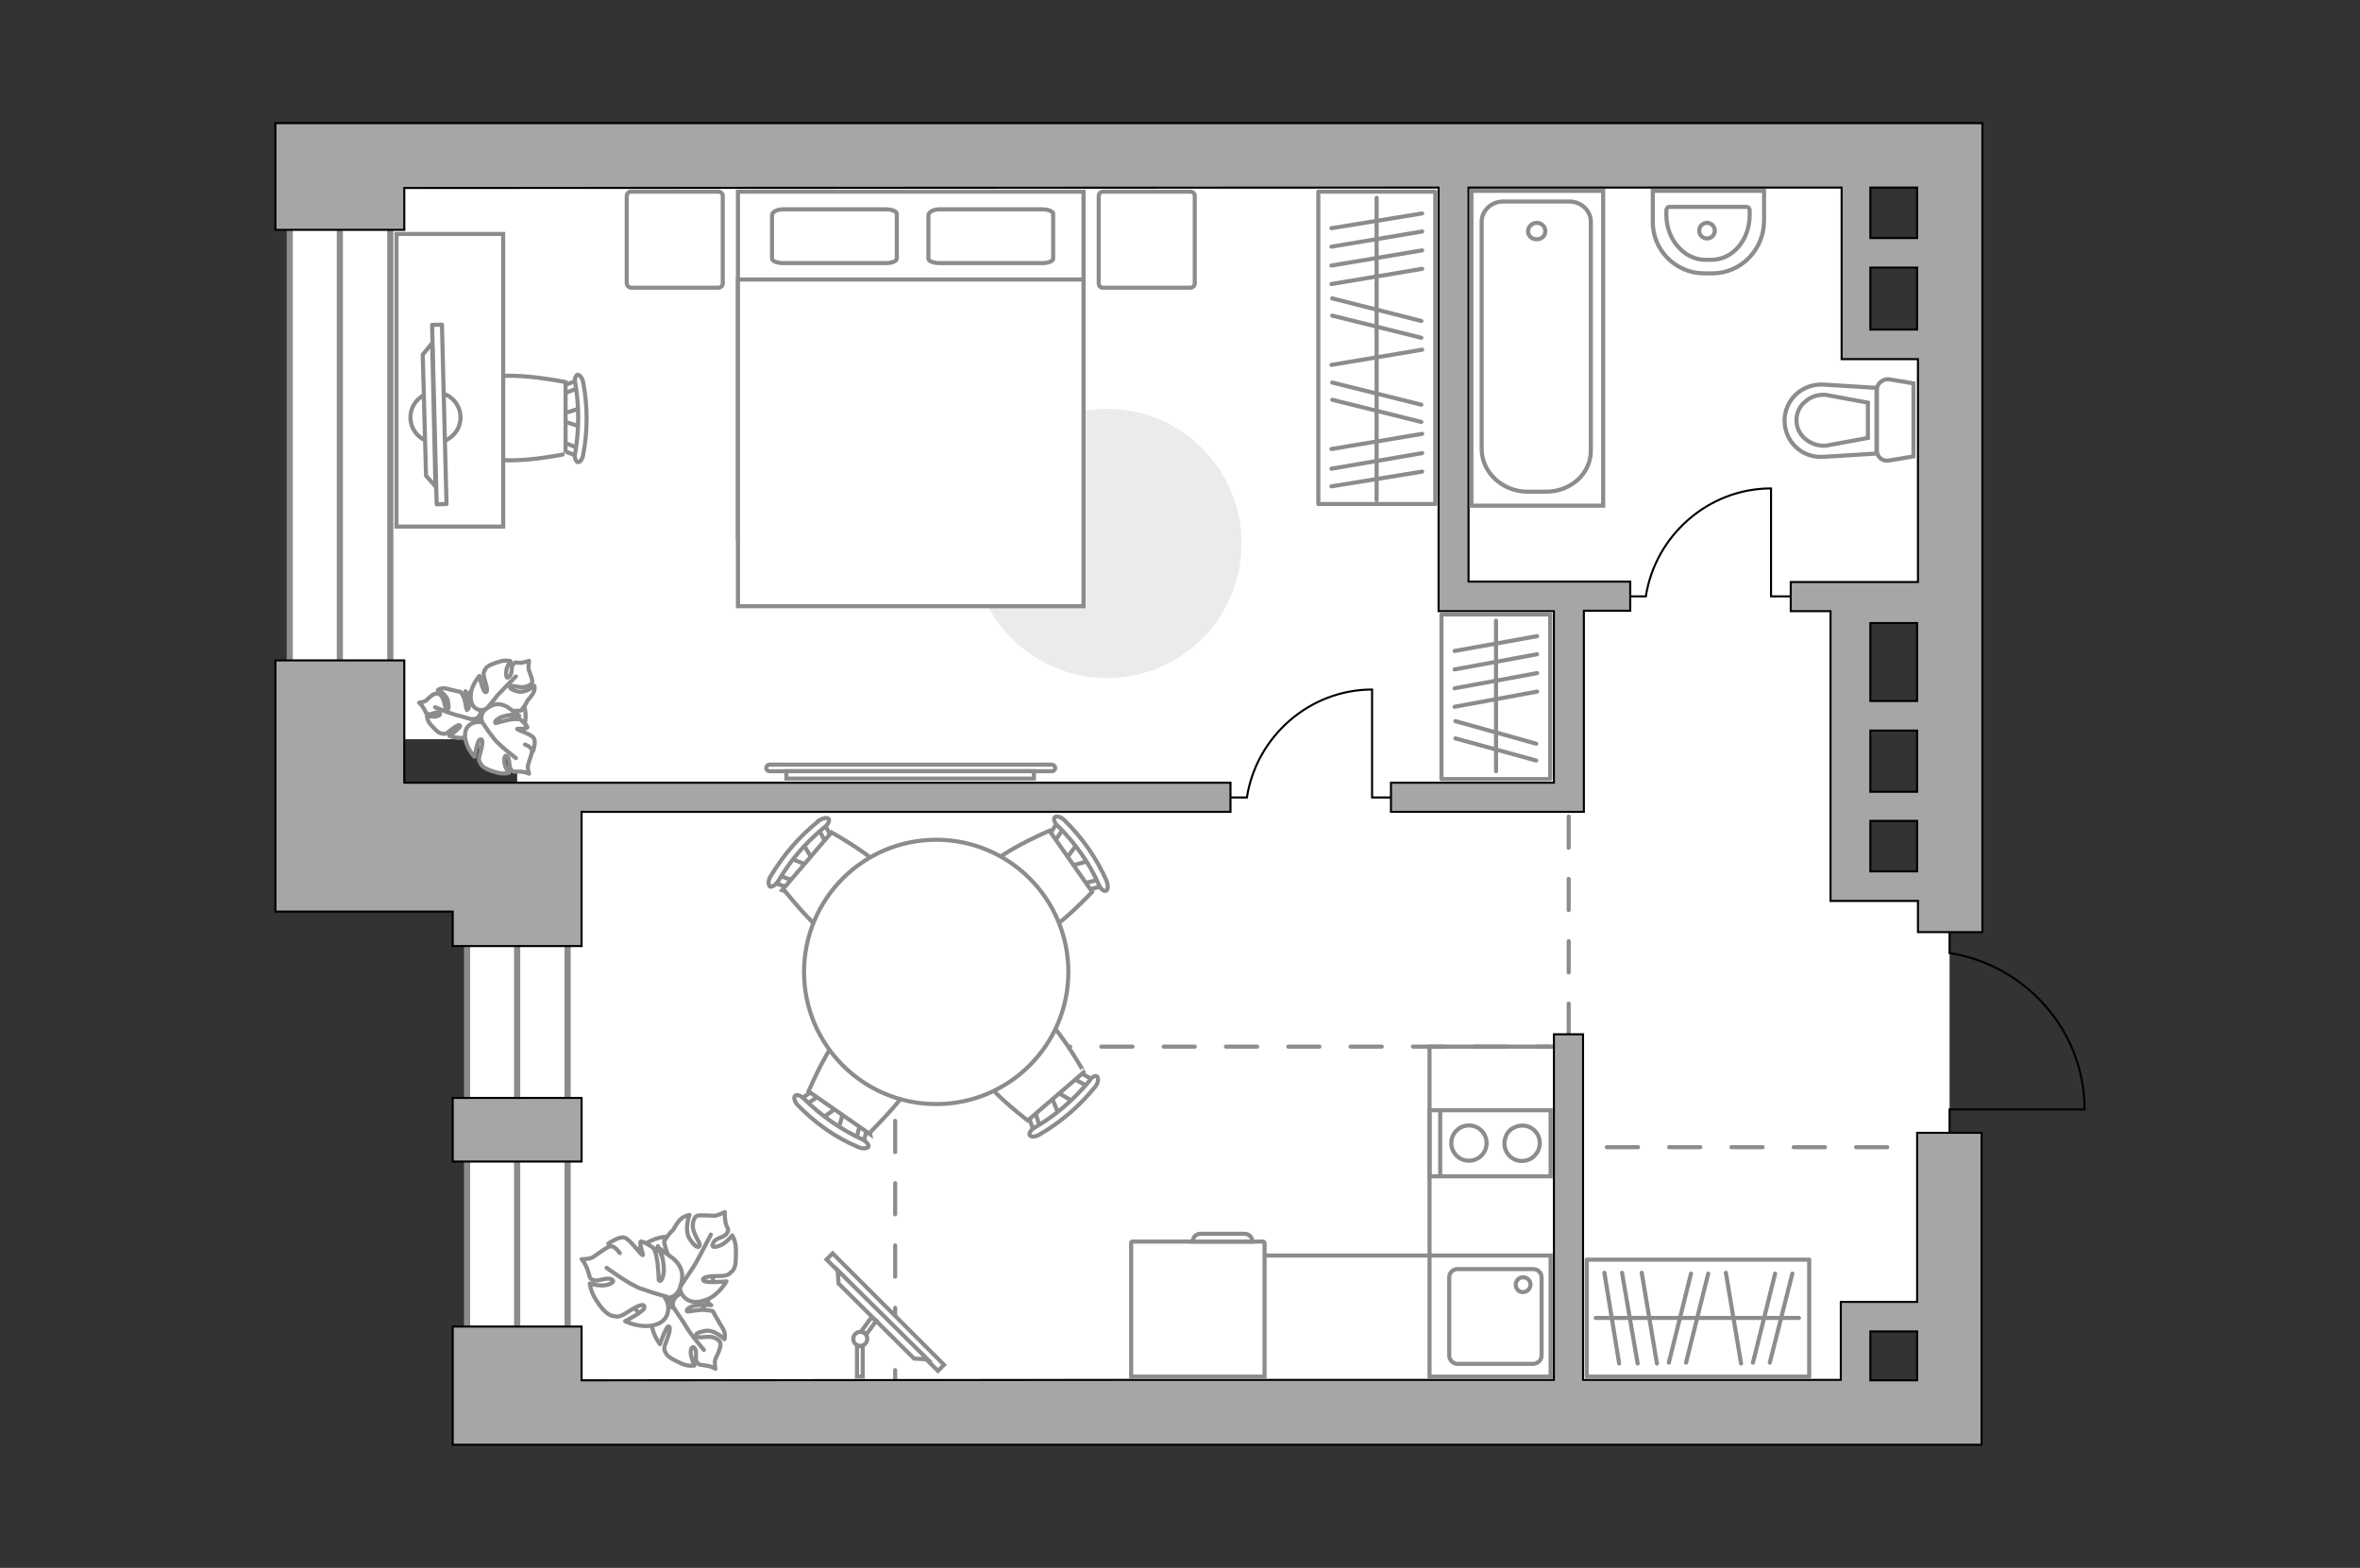<?xml version="1.0" encoding="utf-8"?>
<!-- Generator: Adobe Illustrator 23.1.0, SVG Export Plug-In . SVG Version: 6.00 Build 0)  -->
<svg version="1.1" id="Слой_1" xmlns="http://www.w3.org/2000/svg" xmlns:xlink="http://www.w3.org/1999/xlink" x="0px" y="0px"
	 viewBox="0 0 575 382" style="enable-background:new 0 0 575 382;" xml:space="preserve">
<rect x="0" y="0" width="575" height="382" fill="#333333" stroke="none"/>
<style type="text/css">
	.st0{fill:#FFFFFF;}
	.st1{fill:#FFFFFF;stroke:#8C8C8C;stroke-width:1.5;stroke-linecap:round;stroke-miterlimit:10;}
	.st2{fill:none;stroke:#8C8C8C;stroke-width:1.5;stroke-linecap:round;stroke-miterlimit:10;}
	.st3{fill:none;stroke:#8C8C8C;stroke-linecap:round;stroke-linejoin:round;stroke-miterlimit:10;stroke-dasharray:7.591;}
	.st4{fill:none;stroke:#000000;stroke-width:0.5;stroke-miterlimit:10;}
	.st5{fill:#A6A6A6;stroke:#000000;stroke-width:0.5;stroke-miterlimit:10;}
	.st6{fill:none;stroke:#8C8C8C;stroke-miterlimit:10;}
	.st7{fill:none;stroke:#8C8C8C;stroke-miterlimit:10;}
	.st8{fill:#FFFFFF;stroke:#8C8C8C;stroke-miterlimit:10;}
	.st9{fill:#EBEBEB;}
	.st10{fill:#FFFFFF;stroke:#8C8C8C;stroke-linecap:round;stroke-linejoin:round;stroke-miterlimit:10;}
	.st11{fill:none;stroke:#8C8C8C;stroke-linecap:round;stroke-linejoin:round;stroke-miterlimit:10;}
	.st12{fill:#FFFFFF;stroke:#8C8C8C;stroke-width:1;stroke-miterlimit:10.001;}
	.st13{fill:#FFFFFF;stroke:#8C8C8C;stroke-width:1;stroke-miterlimit:9.998;}
	.st14{fill:#FFFFFF;stroke:#8B8B8B;stroke-linecap:round;stroke-linejoin:round;stroke-miterlimit:10;}
	.st15{fill:#FFFFFF;stroke:#8B8B8B;stroke-width:1;stroke-linecap:round;stroke-linejoin:round;stroke-miterlimit:10.004;}
</style>
<g id="bg">
	<polygon class="st0" points="453.4,320.8 475,320.8 475,215.9 452.1,215.9 452.1,145.3 475,145.3 475,82.8 453.4,82.8 453.4,36.7 
		82.8,36.7 82.8,180.1 126,180.1 126,344.2 453.4,344.2 	"/>
</g>
<g id="windows">
	<rect x="70.6" y="36" class="st1" width="24.5" height="161.5"/>
	<line class="st2" x1="82.8" y1="35.9" x2="82.8" y2="197.5"/>
	<rect x="113.8" y="198.4" class="st1" width="24.5" height="145.8"/>
	<line class="st2" x1="126" y1="198.3" x2="126" y2="344.2"/>
</g>
<g id="plan">
	<line class="st3" x1="475" y1="279.5" x2="382.2" y2="279.5"/>
	<line class="st3" x1="382.2" y1="252.1" x2="382.2" y2="194.3"/>
	<polyline class="st3" points="382.2,255 218.1,255 218.1,344.2 	"/>
	<path class="st4" d="M475,276v-5.7h32.9c0-19.2-14.4-35.2-32.9-38.1V227"/>
	<path class="st4" d="M338.9,194.3h-4.6V168c-15.3,0-28.2,11.5-30.5,26.3h-4.1"/>
	<path class="st4" d="M436.1,145.3h-4.6V119c-15.3,0-28.2,11.5-30.5,26.3h-4"/>
	<g>
		<path class="st5" d="M67.1,30v26h31.4V45.8l252-0.1v103.2h28.1v41.8h-39.7v7.1h46.9h0.1v-49h11.3v-7.1h-39.4v-96h90.9v41.8h18.6
			v54.3h-31v7.1h9.7v70.6h21.3v7.6H483V30H67.1z M467.1,80.3h-11.4V65.2h11.4V80.3z M467.1,58h-11.4V45.7h11.4V58z M467.1,212.3
			h-11.4V200h11.4V212.3z M467.1,192.9h-11.4V178h11.4V192.9z M467.1,170.8h-11.4v-19h11.4V170.8z"/>
		<g>
			<path class="st5" d="M467.1,276v41.2h-18.6v19h-62.8V252h-7.1v84.2H273.3l-131.6,0.1v-13.1h-31.4V352h372.5v-76H467.1z
				 M467.1,336.3h-11.4v-11.9h11.4V336.3z"/>
			<rect x="110.3" y="267.5" class="st5" width="31.4" height="15.5"/>
			<polygon class="st5" points="299.8,190.7 141.7,190.7 141.7,190.7 98.5,190.7 98.5,160.9 67.1,160.9 67.1,222.1 110.3,222.1 
				110.3,230.5 141.7,230.5 141.7,197.8 299.8,197.8 			"/>
		</g>
	</g>
	<g>
		<g>
			<rect x="348.3" y="270.5" class="st6" width="29.5" height="16.1"/>
		</g>
		<line class="st6" x1="350.9" y1="286.7" x2="350.9" y2="270.5"/>
		<ellipse class="st7" cx="357.9" cy="278.5" rx="4.3" ry="4.3"/>
		<path class="st6" d="M374.7,280.5c1.8-3.9-2-7.6-5.8-5.8c-0.8,0.4-1.5,1-1.9,1.9c-1.8,3.9,2,7.6,5.8,5.8
			C373.6,282,374.2,281.3,374.7,280.5z"/>
	</g>
	<g>
		<g>
			<rect x="348.3" y="305.9" class="st6" width="29.5" height="29.5"/>
		</g>
		<path class="st6" d="M375.6,330.3v-19.1c0-1.1-0.9-2-2.1-2h-18.4c-1.1,0-2,0.9-2,2v19.1c0,1,0.9,2,2,2h18.4
			C374.7,332.3,375.6,331.3,375.6,330.3z"/>
		<path class="st6" d="M369.3,313c0-1,0.8-1.8,1.8-1.8s1.8,0.8,1.8,1.8c0,0.9-0.8,1.8-1.8,1.8C370.2,314.9,369.3,314.1,369.3,313z"
			/>
	</g>
	<g>
		<rect x="358.5" y="46.5" class="st6" width="32.1" height="76.7"/>
		<path class="st6" d="M387.6,109.4V54c0-2.7-2.4-4.9-5.2-4.9h-16.2c-2.8,0-5.2,2.2-5.2,4.9v55.4c0,5.7,5.1,10.4,11.2,10.4h4.4
			C382.9,119.8,387.8,115.2,387.6,109.4z"/>
		<path class="st6" d="M374.4,54.3c-1.2,0-2.1,1-2.1,2c0,1.2,0.9,2,2.1,2s2.1-0.8,2.1-2C376.5,55.2,375.6,54.3,374.4,54.3z"/>
	</g>
	<g>
		<path id="Vector_134_1_" class="st8" d="M402.7,53.8v-7.3h27.1v7.3c0,7-5.6,12.8-12.6,12.8h-2C408.2,66.6,402.5,60.8,402.7,53.8z"
			/>
		<path id="Vector_133_1_" class="st8" d="M406,52.4v-1.1c0-0.5,0.3-0.9,0.8-0.9h18.7c0.4,0,0.8,0.3,0.8,0.9v1.1
			c0,6-4.1,10.9-9.3,10.9h-1.5C410.3,63.3,406,58.3,406,52.4z"/>
		<circle class="st8" cx="415.9" cy="56.2" r="1.9"/>
	</g>
	<g>
		<path id="wc_1_" class="st8" d="M444.8,96.3"/>
		<g id="Group_26_1_">
			<path id="Vector_130_1_" class="st8" d="M460.2,92.4l6,1v17.8l-6,1c-1.4,0.3-2.9-0.8-2.9-2.4v-15
				C457.3,93.5,458.7,92.3,460.2,92.4z"/>
			<path id="Vector_131_1_" class="st8" d="M444.3,93.7l12.9,0.8v16l-12.9,0.8c-5.2,0.4-9.5-3.7-9.5-8.8S439.1,93.4,444.3,93.7z"/>
			<path id="Vector_132_1_" class="st8" d="M455.1,98.1l-10.3-1.9c-1.9-0.1-3.6,0.4-5,1.7c-1.4,1.1-2.1,2.8-2.1,4.5s0.7,3.3,2.1,4.5
				s3.2,1.8,5,1.7l10.3-1.9V98.1z"/>
		</g>
	</g>
</g>
<g id="furniture">
	<g>
		<path id="Vector_8_2_" class="st8" d="M308.1,302.8v32.6h-32.5v-32.6c0-0.2,0.2-0.3,0.3-0.3h31.9
			C307.8,302.5,308,302.6,308.1,302.8z"/>
		<path id="Vector_9_2_" class="st8" d="M292.7,300.6h10.5c1.1,0,1.9,0.8,1.9,1.9h-14.5C290.6,301.4,291.5,300.5,292.7,300.6z"/>
	</g>
	<path id="Vector_1_" class="st9" d="M236.9,132.4c0-18.1,14.7-32.8,32.8-32.8s32.8,14.7,32.8,32.8s-14.6,32.8-32.8,32.8
		C251.6,165.2,236.8,150.4,236.9,132.4z"/>
	<g>
		<rect x="386.6" y="306.9" class="st10" width="54.2" height="28.5"/>
		<line class="st11" x1="424.2" y1="332.2" x2="420.5" y2="310.1"/>
		<line class="st11" x1="403.7" y1="332.2" x2="400" y2="310.1"/>
		<line class="st11" x1="399" y1="332.2" x2="395.2" y2="310.1"/>
		<line class="st11" x1="394.5" y1="332.2" x2="390.9" y2="310.1"/>
		<line class="st11" x1="410.8" y1="332" x2="416.2" y2="310.3"/>
		<line class="st11" x1="406.6" y1="332" x2="412" y2="310.3"/>
		<line class="st11" x1="431.2" y1="332" x2="436.7" y2="310.3"/>
		<line class="st11" x1="427.1" y1="332" x2="432.5" y2="310.3"/>
		<line class="st11" x1="438.3" y1="321.1" x2="388.8" y2="321.1"/>
	</g>
	<g>
		<rect x="321.2" y="46.7" class="st10" width="28.5" height="76.1"/>
		<line class="st11" x1="346.5" y1="56.4" x2="324.4" y2="60.1"/>
		<line class="st11" x1="346.5" y1="52" x2="324.4" y2="55.6"/>
		<line class="st11" x1="346.5" y1="85.2" x2="324.4" y2="88.9"/>
		<line class="st11" x1="346.5" y1="61" x2="324.4" y2="64.7"/>
		<line class="st11" x1="346.5" y1="65.5" x2="324.4" y2="69.2"/>
		<line class="st11" x1="346.5" y1="105.7" x2="324.4" y2="109.4"/>
		<line class="st11" x1="346.5" y1="110.4" x2="324.4" y2="114.2"/>
		<line class="st11" x1="346.5" y1="114.9" x2="324.4" y2="118.5"/>
		<line class="st11" x1="346.3" y1="98.6" x2="324.6" y2="93.2"/>
		<line class="st11" x1="346.3" y1="102.8" x2="324.6" y2="97.4"/>
		<line class="st11" x1="346.3" y1="78.2" x2="324.6" y2="72.7"/>
		<line class="st11" x1="346.3" y1="82.3" x2="324.6" y2="76.9"/>
		<line class="st11" x1="335.4" y1="48.2" x2="335.4" y2="121.9"/>
	</g>
	<g>
		<rect x="351.2" y="149.7" class="st10" width="26.5" height="40.1"/>
		<line class="st11" x1="364.5" y1="151.2" x2="364.5" y2="187.9"/>
		<line class="st11" x1="374.5" y1="159.4" x2="354.4" y2="163.1"/>
		<line class="st11" x1="374.5" y1="155" x2="354.4" y2="158.6"/>
		<line class="st11" x1="374.5" y1="164" x2="354.4" y2="167.7"/>
		<line class="st11" x1="374.5" y1="168.5" x2="354.4" y2="172.2"/>
		<line class="st11" x1="374.3" y1="181.2" x2="354.6" y2="175.7"/>
		<line class="st11" x1="374.3" y1="185.3" x2="354.6" y2="179.9"/>
	</g>
	<g>
		<g id="Group_2_8_">
			<g id="Group_3_8_">
				<path id="Vector_10_8_" class="st8" d="M261.5,268.4l-4.6-2.7l-1,0.8l2,4.9L261.5,268.4z"/>
			</g>
			<g id="Group_4_8_">
				<path id="Vector_11_8_" class="st8" d="M250.9,271c-0.4,0.2-0.4,0.7-0.3,0.9l1.4,4.2c0.1,0.4,0.5,0.5,1,0.2s0.7-0.8,0.6-1.1
					l-1.4-4.2c-0.1-0.4-0.5-0.5-1-0.2C251,270.8,250.9,270.8,250.9,271z"/>
			</g>
			<g id="Group_5_8_">
				<path id="Vector_12_8_" class="st8" d="M261.8,261.6c-0.1,0.1-0.1,0.1-0.2,0.1c-0.4,0.4-0.3,0.8,0,1.1l3.8,2.1
					c0.4,0.1,0.9-0.1,1.3-0.5c0.4-0.4,0.3-0.8,0-1.1l-3.8-2.1C262.8,261.1,262.2,261.2,261.8,261.6z"/>
			</g>
			<path id="Vector_13_8_" class="st8" d="M250.3,245.2c-4.5-0.3-13.3,7.2-13.7,11.8c-0.4,5.3,13.8,16,13.8,16l13.7-11.8
				C264.1,261.3,255.5,245.6,250.3,245.2z"/>
			<path id="Vector_14_8_" class="st8" d="M265.4,263.4c-3.7,4.4-8.1,8.3-13.1,11.2c-1.1,0.6-1.7,1.5-1.4,2s1.4,0.4,2.4-0.2
				c5.2-3,9.8-7,13.6-11.7c0.7-0.9,0.8-2.1,0.4-2.4C267,261.9,265.9,262.4,265.4,263.4z"/>
		</g>
		<g id="Group_2_5_">
			<g id="Group_3_5_">
				<path id="Vector_10_5_" class="st8" d="M192.5,209.1l5,2l0.9-1l-2.8-4.6L192.5,209.1z"/>
			</g>
			<g id="Group_4_5_">
				<path id="Vector_11_5_" class="st8" d="M202.4,205c0.3-0.3,0.3-0.7,0.2-1l-2.1-3.9c-0.2-0.4-0.6-0.4-1.1-0.1
					c-0.5,0.4-0.6,0.9-0.4,1.2l2.1,3.9c0.2,0.4,0.6,0.4,1.1,0.1C202.3,205.2,202.3,205.1,202.4,205z"/>
			</g>
			<g id="Group_5_5_">
				<path id="Vector_12_5_" class="st8" d="M193.1,215.8c0.1-0.1,0.1-0.1,0.2-0.2c0.3-0.5,0.2-0.9-0.2-1.1l-4.2-1.5
					c-0.4-0.1-0.9,0.2-1.2,0.7s-0.2,0.9,0.2,1.1l4.2,1.5C192.4,216.4,192.7,216.3,193.1,215.8z"/>
			</g>
			<path id="Vector_13_5_" class="st8" d="M206.8,230.4c4.5-0.3,12.1-9.2,11.9-13.7c-0.5-5.3-16.1-13.9-16.1-13.9l-11.8,13.8
				C191,216.6,201.6,230.7,206.8,230.4z"/>
			<path id="Vector_14_5_" class="st8" d="M189.6,214.7c2.9-5,6.7-9.4,11.2-13.1c1-0.7,1.4-1.7,1.1-2.1c-0.4-0.4-1.5-0.2-2.4,0.5
				c-4.7,3.7-8.7,8.4-11.8,13.6c-0.6,0.9-0.5,2.1-0.1,2.4C188,216.2,188.9,215.7,189.6,214.7z"/>
		</g>
		<g id="Group_2_4_">
			<g id="Group_3_4_">
				<path id="Vector_10_4_" class="st8" d="M262.4,205.7l-3.2,4.3l0.8,1.2l5.2-1.4L262.4,205.7z"/>
			</g>
			<g id="Group_4_4_">
				<path id="Vector_11_4_" class="st8" d="M263.9,216.4c0.3,0.4,0.7,0.5,1,0.4l4.3-1c0.4-0.1,0.6-0.5,0.3-1s-0.7-0.8-1-0.7
					l-4.3,1.1c-0.4,0.1-0.6,0.5-0.3,1C263.8,216.3,263.9,216.4,263.9,216.4z"/>
			</g>
			<g id="Group_5_4_">
				<path id="Vector_12_4_" class="st8" d="M255.9,204.6c0,0.1,0.1,0.1,0.1,0.2c0.3,0.4,0.8,0.4,1,0.1l2.5-3.6
					c0.2-0.4,0.1-1-0.4-1.4c-0.3-0.4-0.8-0.4-1-0.1l-2.5,3.6C255.4,203.8,255.5,204.3,255.9,204.6z"/>
			</g>
			<path id="Vector_13_4_" class="st8" d="M238.3,214.6c-0.8,4.5,6,14,10.4,14.9c5.3,0.9,17.4-12.2,17.4-12.2l-10.4-14.9
				C255.7,202.4,239.2,209.3,238.3,214.6z"/>
			<path id="Vector_14_4_" class="st8" d="M257.9,201.4c4,4,7.5,8.8,9.8,14.1c0.4,1.1,1.3,1.8,1.8,1.5c0.5-0.1,0.5-1.3,0.1-2.4
				c-2.4-5.5-6-10.6-10.3-14.8c-0.8-0.8-2-1.1-2.3-0.7C256.6,199.5,256.9,200.6,257.9,201.4z"/>
		</g>
		<g id="Group_2_3_">
			<g id="Group_3_3_">
				<path id="Vector_10_3_" class="st8" d="M204.2,275.3l1.5-5.1l-1.1-0.8l-4.4,3.1L204.2,275.3z"/>
			</g>
			<g id="Group_4_3_">
				<path id="Vector_11_3_" class="st8" d="M199.2,265.8c-0.3-0.3-0.8-0.3-1-0.1l-3.6,2.4c-0.4,0.3-0.4,0.7,0.1,1.1
					c0.3,0.4,0.9,0.5,1.1,0.3l3.6-2.4c0.4-0.3,0.4-0.7-0.1-1.1C199.3,265.9,199.3,265.8,199.2,265.8z"/>
			</g>
			<g id="Group_5_3_">
				<path id="Vector_12_3_" class="st8" d="M210.8,274c-0.1-0.1-0.1-0.1-0.2-0.2c-0.6-0.3-0.9-0.1-1.1,0.3l-1.1,4.3
					c-0.1,0.4,0.2,0.9,0.7,1c0.6,0.3,0.9,0.1,1.1-0.3l1.1-4.3C211.4,274.6,211.3,274.2,210.8,274z"/>
			</g>
			<path id="Vector_13_3_" class="st8" d="M223.9,258.7c-0.8-4.4-10.4-11.1-14.8-10.3c-5.2,1-12.1,17.5-12.1,17.5l14.8,10.3
				C211.7,275.9,224.8,263.9,223.9,258.7z"/>
			<path id="Vector_14_3_" class="st8" d="M210.1,277.6c-5.2-2.4-10.1-5.8-14.2-9.9c-0.8-0.8-1.9-1.1-2.2-0.7
				c-0.4,0.3-0.1,1.5,0.7,2.3c4.2,4.3,9.2,7.9,14.8,10.2c1.1,0.5,2.1,0.3,2.4-0.1C211.8,279,211,278,210.1,277.6z"/>
		</g>
		<g>
			<ellipse class="st12" cx="228.1" cy="236.8" rx="32.2" ry="32.2"/>
		</g>
	</g>
	<g>
		<path class="st8" d="M187.5,187.9c-0.4,0-0.8-0.3-0.8-0.8c0-0.4,0.3-0.8,0.8-0.8h68.8c0.4,0,0.8,0.4,0.8,0.8
			c0,0.4-0.3,0.8-0.8,0.8H187.5z"/>
		<rect x="191.6" y="187.9" class="st8" width="60.3" height="1.8"/>
	</g>
	<g>
		<path id="Vector_60_2_" class="st8" d="M167.4,321.7c5.3-2.5,7.9-8.6,5.3-14.1c-2.5-5.3-8.6-7.9-14.1-5.3
			c-5.3,2.4-7.9,8.6-5.3,14.1C155.5,321.8,161.8,324.1,167.4,321.7z"/>
		<path class="st10" d="M164.1,318.7c0,0-0.8-1.6,0.9-3c1.6-1.2,3.6-1.9,5.9,0.2c2.2,2.1,2.4,2.1,2.4,2.1s-3.2-0.3-4.7,0.3
			s-1.2,1-1.2,1.2c0.2,0.2,3.2-0.6,4.6-0.3c1.5,0.1,1.7,0.3,1.7,0.3s1.2,2.2,1.4,2.4c0,0.4,1.1,1.5,1.4,2.7c0.3,0.9,0,1.7,0,1.7
			s-2.5-2.6-4.9-2c-2.5,0.5-2.1,1-1.7,1.4c0.4,0.4,2.9-0.3,4.1,0.2s1.7,1.1,1.5,2c0,0.8-0.9,2.6-1.2,3.2s0,2.4,0,2.4
			s-0.7-0.6-2.4-0.8c-1.3-0.3-1.3,0.1-2.1-0.8c-0.6-0.8,0.2-2.6-0.6-3.5c-0.8-0.7-1.1,0.8-0.8,2c0.3,1.2,0.8,2.3,0.8,2.3
			s-1.5,0.3-3.2-0.5s-3.3-1.5-3.8-2.6c-0.5-0.9-0.5-1.1,0.3-3.2s0.9-3.4,0.3-3.2c-0.6,0.2-2,4.3-2,4.3s-2.3-2.9-2-5.9
			C159.7,318.2,162.6,317.9,164.1,318.7z"/>
		<path class="st11" d="M171.5,328.9c0,0-3.2-3.7-4.4-5.8c-0.7-1.3-2.4-3.5-3-4.6c-0.9-1.2-1.3-3-1.5-4.7"/>
		<path class="st10" d="M165.6,313.2c0,0-1.4,1.5-3.7,0.3c-2.1-1.2-3.6-3.1-2.7-6.4s1.1-3.5,1.1-3.5s1.1,3.5,2.6,5
			c1.2,1.4,2,0.8,2,0.8c0-0.2-2.1-3.1-2.6-4.9c-0.5-1.6-0.5-2.1-0.5-2.1s1.5-2.3,2.1-2.6c0.3-0.3,1-2,2.1-2.9c0.8-0.7,2-0.9,2-0.9
			s-1.5,3.8,0.2,6.1c1.7,2.5,2.3,1.7,2.3,1.1c0-0.4-1.7-2.9-1.7-4.4s0.5-2.4,1.1-2.6s3.2,0,4.1,0s2.6-0.9,2.6-0.9s-0.1,1,0.2,2.7
			c0.5,1.7,1,1.4,0.2,2.6c-0.6,1-2.8,0.9-3.3,2.4c-0.6,1.2,1.2,0.9,2.6,0c1.2-0.8,2.1-2,2.1-2s0.9,1.3,0.9,3.5s0.1,4.3-0.9,5.2
			s-1,1.2-3.7,1.2c-2.5,0-3.9,0.5-3.3,1.1c0.6,0.7,5.6,0.2,5.6,0.2s-2.1,3.7-5.3,4.6C167.5,318.3,165.5,315.3,165.6,313.2z"/>
		<path class="st11" d="M173.2,300.8c0,0-2.6,5.1-4,7.5c-0.9,1.3-2.7,4.1-3.5,5.3c-1.1,1.5-2.6,3-4.3,3.8"/>
		<g>
			<path class="st10" d="M151,305.3c-0.9-1.3-1.9-2-2.7-1.5c-0.8,0.3-2.9,1.9-3.7,2.4c-0.6,0.6-2.9,0.6-2.9,0.6s0.9,0.9,1.5,2.7
				c0.6,1.6,0.2,1.9,1.4,2.4c1.2,0.4,3.2-0.8,4.4-0.2s-0.7,1.5-2.3,1.5s-3-0.5-3-0.5s0.2,2,1.4,3.8c1.2,2,2.7,3.8,4.1,4.1
				c1.4,0.3,1.7,0.4,4-1.1s4-2.1,3.8-0.9c0,0.9-4.7,3.3-4.7,3.3s4,2,7.6,0.8c3.6-1.2,3.3-5,2.1-6.5c0,0,2.4,0.4,3.5-2
				c1-2.6,1.3-5.1-1.4-7.5c-3-2.2-3.2-2.4-3.2-2.4s1.1,3.9,0.8,5.9c-0.4,2.2-1,2-1.2,1.7c0-0.1-0.1-3.9-0.6-5.9
				c-0.4-1.9-0.9-2.1-0.9-2.1s-2.4-1.6-2.9-1.4c-0.4,0.6,0.8,3.5,0.5,3.3c-0.5,0-3.2-4.1-4.6-4.3c-1.4-0.2-3.8,1.5-3.8,1.5"/>
			<path class="st11" d="M147.8,308.9c0,0,5.6,4.1,8.2,5c1.7,0.6,4.3,1.5,6.4,2"/>
		</g>
	</g>
	<g>
		<path id="Vector_60_1_" class="st8" d="M119.1,182.5c4.5,0.6,8.4-2.6,8.9-7c0.6-4.5-2.6-8.3-7-8.9c-4.5-0.6-8.3,2.6-8.9,7
			C111.6,178.2,114.7,182.3,119.1,182.5z"/>
		<path class="st10" d="M114.2,179.4c-2.1,0.9-4.7-0.1-4.7-0.1s2.6-1.9,2.6-2.4c-0.1-0.5-0.9-0.1-2.2,0.9c-1.3,1.1-1.4,1.1-2.2,0.9
			c-0.9,0-1.8-1.1-2.7-2.1c-0.9-0.9-1-2.1-1-2.1s0.9,0.1,1.8,0.1s1.9-0.5,1.2-1c-0.8-0.3-1.9,0.6-2.6,0.4c-0.9-0.3-0.5-0.4-1.1-1.3
			c-0.6-1.1-1.2-1.5-1.2-1.5s1.3-0.2,1.7-0.5c0.4-0.4,1.5-1.5,2.1-1.6c0.6-0.3,1.2-0.2,1.8,0.7s0.7,2.6,1,2.9
			c0.3,0.3,0.8,0.3,0.5-1.5c-0.1-1.9-2.5-3.1-2.5-3.1s0.5-0.4,1.2-0.4c1-0.1,2,0.5,2.3,0.4c0.2,0.1,2.1,0.5,2.1,0.5s0.1,0.1,0.6,1.1
			c0.5,0.9,0.7,3.2,0.8,3.3c0.1-0.1,0.5,0,0.6-1.2c0-1.2-0.9-3.4-0.9-3.4s0,0.1,2.1,1.3s1.9,2.8,1.5,4.2c-0.5,1.5-1.9,1.3-1.9,1.3
			C116,176.2,116.4,178.3,114.2,179.4z"/>
		<path class="st11" d="M118.8,175.3c-1.2,0.3-2.6,0.3-3.7,0c-0.9-0.2-2.9-0.9-4-1.1c-1.8-0.5-5.1-1.9-5.1-1.9"/>
		<path class="st10" d="M114.7,169.5c0-2.5,2.1-4.8,2.1-4.8s0.8,3.6,1.4,3.9c0.6,0.3,0.6-0.8,0-2.6c-0.6-2-0.4-2,0-2.9
			s1.9-1.4,3.5-1.9c1.5-0.5,2.7-0.1,2.7-0.1s-0.7,0.9-1,2c-0.2,1.2-0.1,2.5,0.6,1.8c1-0.7,0.4-2.3,1-3c0.7-0.8,0.6-0.4,1.9-0.4
			c1.3-0.2,2-0.5,2-0.5s-0.2,1.5-0.1,2.1c0.2,0.6,0.9,2.4,0.9,2.9s-0.5,1-1.6,1.3c-1,0.4-3.2-0.3-3.5-0.2c-0.5,0.1-0.8,0.7,1.3,1.3
			c2,0.7,4.3-1.3,4.3-1.3s0.2,0.9-0.2,1.6c-0.4,0.9-1.5,1.9-1.6,2.2c-0.1,0.5-1.4,2.2-1.4,2.2s-0.3,0.1-1.6,0.1
			c-1.4,0.1-4-0.7-4.1-0.7c0,0-0.3,0.7,1,1.2c1.5,0.7,4.2,0.7,4.2,0.7s-0.1,0.1-2.3,1.5c-2.1,1.4-3.8,0.8-5.2-0.5s-0.6-2.7-0.6-2.7
			C117.1,173.5,114.5,172.8,114.7,169.5z"/>
		<path class="st11" d="M116.5,177c0.1-1.4,0.9-2.9,1.7-3.9c0.7-0.8,2.3-2.7,3-3.7c1.5-1.6,4.5-4.6,4.5-4.6"/>
		<g>
			<path class="st10" d="M129.9,183c0,0,0.7-2.2,0.2-3.1c-0.5-1-4-2-4.1-2.3c-0.2-0.1,2.2,0.1,2.5-0.4c0-0.4-1.6-1.8-1.6-1.8
				s-0.2-0.3-1.7-0.2c-1.6,0.1-4.3,1-4.4,1c-0.2-0.1-0.5-0.4,0.9-1.3c1.3-0.7,4.4-0.9,4.4-0.9s-0.1,0-2.4-1.7
				c-2.4-1.4-4-0.6-5.6,0.7c-1.4,1.4-0.6,3-0.6,3c-1.4-0.4-4.2,0.2-4.2,3.1c0,2.9,2.3,5.3,2.3,5.3s0.7-4,1.3-4.2
				c0.8-0.4,0.8,0.9,0.2,2.9s-0.5,2.2,0.1,3.1c0.5,0.9,2.2,1.6,3.8,2c1.6,0.5,3,0.1,3,0.1s-0.7-0.8-1-2s-0.1-2.7,0.6-2
				c0.7,0.7,0.3,2.4,0.9,3.2c0.7,0.8,0.8,0.4,2.1,0.5c1.4,0,2.3,0.5,2.3,0.5s-0.5-1.6-0.2-2.2c0.1-0.6,0.9-2.6,0.9-3.2
				c0.1-0.7-0.6-1.3-1.7-1.7"/>
			<path class="st11" d="M117.4,175.8c0.9,1.4,2.1,3.1,2.9,4.1c1.2,1.6,5.4,4.8,5.4,4.8"/>
		</g>
	</g>
	<line class="st6" x1="308.1" y1="305.9" x2="348.3" y2="305.9"/>
	<g>
		<g>
			<path id="Vector_98_2_" class="st8" d="M264,131h-84.2V46.7H264V131L264,131z"/>
			<path id="Vector_99_2_" class="st8" d="M179.8,147.7H264V68.1h-74.2h-10v10.7V147.7L179.8,147.7z"/>
			<path id="Vector_100_2_" class="st11" d="M228.9,51h25c1.5,0,2.7,0.5,2.7,1.1V63c0,0.6-1.1,1.1-2.7,1.1h-25
				c-1.5,0-2.7-0.5-2.7-1.1V52.4C226.3,51.6,227.5,51,228.9,51z"/>
			<path id="Vector_101_2_" class="st11" d="M190.8,51h25c1.5,0,2.7,0.5,2.7,1.1V63c0,0.6-1.1,1.1-2.7,1.1h-25
				c-1.5,0-2.7-0.5-2.7-1.1V52.4C188.2,51.6,189.3,51,190.8,51z"/>
		</g>
		<g>
			<path id="Vector_5_2_" class="st10" d="M152.7,69V47.8c0-0.6,0.4-1.1,1.1-1.1H175c0.6,0,1.1,0.4,1.1,1.1V69
				c0,0.6-0.4,1.1-1.1,1.1h-21.2C153.3,70.1,152.7,69.6,152.7,69z"/>
			<path id="Vector_5_1_" class="st10" d="M267.7,69V47.8c0-0.6,0.4-1.1,1.1-1.1H290c0.6,0,1.1,0.4,1.1,1.1V69
				c0,0.6-0.4,1.1-1.1,1.1h-21.3C268.1,70.1,267.7,69.6,267.7,69z"/>
		</g>
	</g>
	<polyline class="st6" points="348.3,305.9 348.3,255 377.8,255 	"/>
	<g>
		
			<rect x="214.7" y="300.5" transform="matrix(0.707 -0.707 0.707 0.707 -162.867 246.203)" class="st13" width="2.1" height="38.4"/>
		<polygon class="st8" points="204.3,312.7 222.7,331 226,331.2 204.1,309.5 		"/>
		<g>
			<path class="st8" d="M209.6,328c-0.2,0-0.6-0.1-0.8-0.2v7.6h1.4V328C210.1,328,209.8,328,209.6,328z"/>
			<path class="st8" d="M209.8,324.4c0.5,0.1,1.1,0.4,1.3,0.7l2.4-3.3l-1.2-0.8L209.8,324.4z"/>
		</g>
		<circle class="st8" cx="209.6" cy="326.2" r="1.7"/>
	</g>
	<g>
		<g id="Group_2_1_">
			<g id="Group_3_1_">
				<path id="Vector_10_1_" class="st8" d="M141.5,99.4l-4.9,1.6v1.4l4.9,1.6V99.4z"/>
			</g>
			<g id="Group_4_1_">
				<path id="Vector_11_1_" class="st8" d="M136.8,95.1c0.1,0.6,0.4,0.8,0.8,0.7l3.9-1.5c0.3,0,0.5-0.6,0.4-1.1
					c-0.1-0.6-0.4-0.8-0.8-0.7l-3.9,1.5c-0.2,0.1-0.5,0.5-0.5,0.9C136.8,94.9,136.8,95.1,136.8,95.1z"/>
			</g>
			<g id="Group_5_1_">
				<path id="Vector_12_1_" class="st8" d="M137.2,109.8l3.9,1.5c0.4,0.1,0.7-0.2,0.8-0.7s0-1.1-0.4-1.2l-3.9-1.5
					c-0.4-0.1-0.7,0.2-0.8,0.8l0,0C136.8,109.3,136.9,109.7,137.2,109.8z"/>
			</g>
			<path id="Vector_13_1_" class="st8" d="M137.8,110.6V93.1c0,0-16.9-3.5-20.4,0c-3.1,3.2-3.1,14.5,0,17.5
				C121.1,114.1,137.9,110.6,137.8,110.6z"/>
			<path id="Vector_14_1_" class="st8" d="M140.7,112.6c0.6,0.1,1.3-0.8,1.4-1.9c1.1-5.7,1.1-11.7,0-17.5c-0.2-1.2-1-2-1.4-1.9
				c-0.5,0.2-0.8,1.1-0.5,2.2c0.9,5.4,0.9,11.1,0,16.6C139.8,111.3,140.2,112.2,140.7,112.6z"/>
		</g>
		<path id="Vector_36_1_" class="st8" d="M122.6,57h-26v13.8v57.5h26V57L122.6,57z"/>
		<g>
			<circle class="st14" cx="106.1" cy="101.7" r="6.1"/>
			<g>
				
					<rect x="105.8" y="79.1" transform="matrix(1 -2.549296e-02 2.549296e-02 1 -2.539 2.76)" class="st15" width="2.4" height="43.7"/>
				<polygon class="st14" points="105.3,83.6 106.1,118.5 103.8,115.9 103,86.4 				"/>
			</g>
		</g>
	</g>
</g>
<g id="points">
	<path id="g1" class="st11" d="M426.9,292.9"/>
	<path id="h1" class="st11" d="M426.9,245.2"/>
	<path id="s1" class="st11" d="M414,88.9"/>
	<path id="k1" class="st11" d="M300.1,277"/>
	<path id="r1" class="st11" d="M176.1,166.5"/>
	<path id="r2" class="st11" d="M324.4,227"/>
</g>
</svg>
